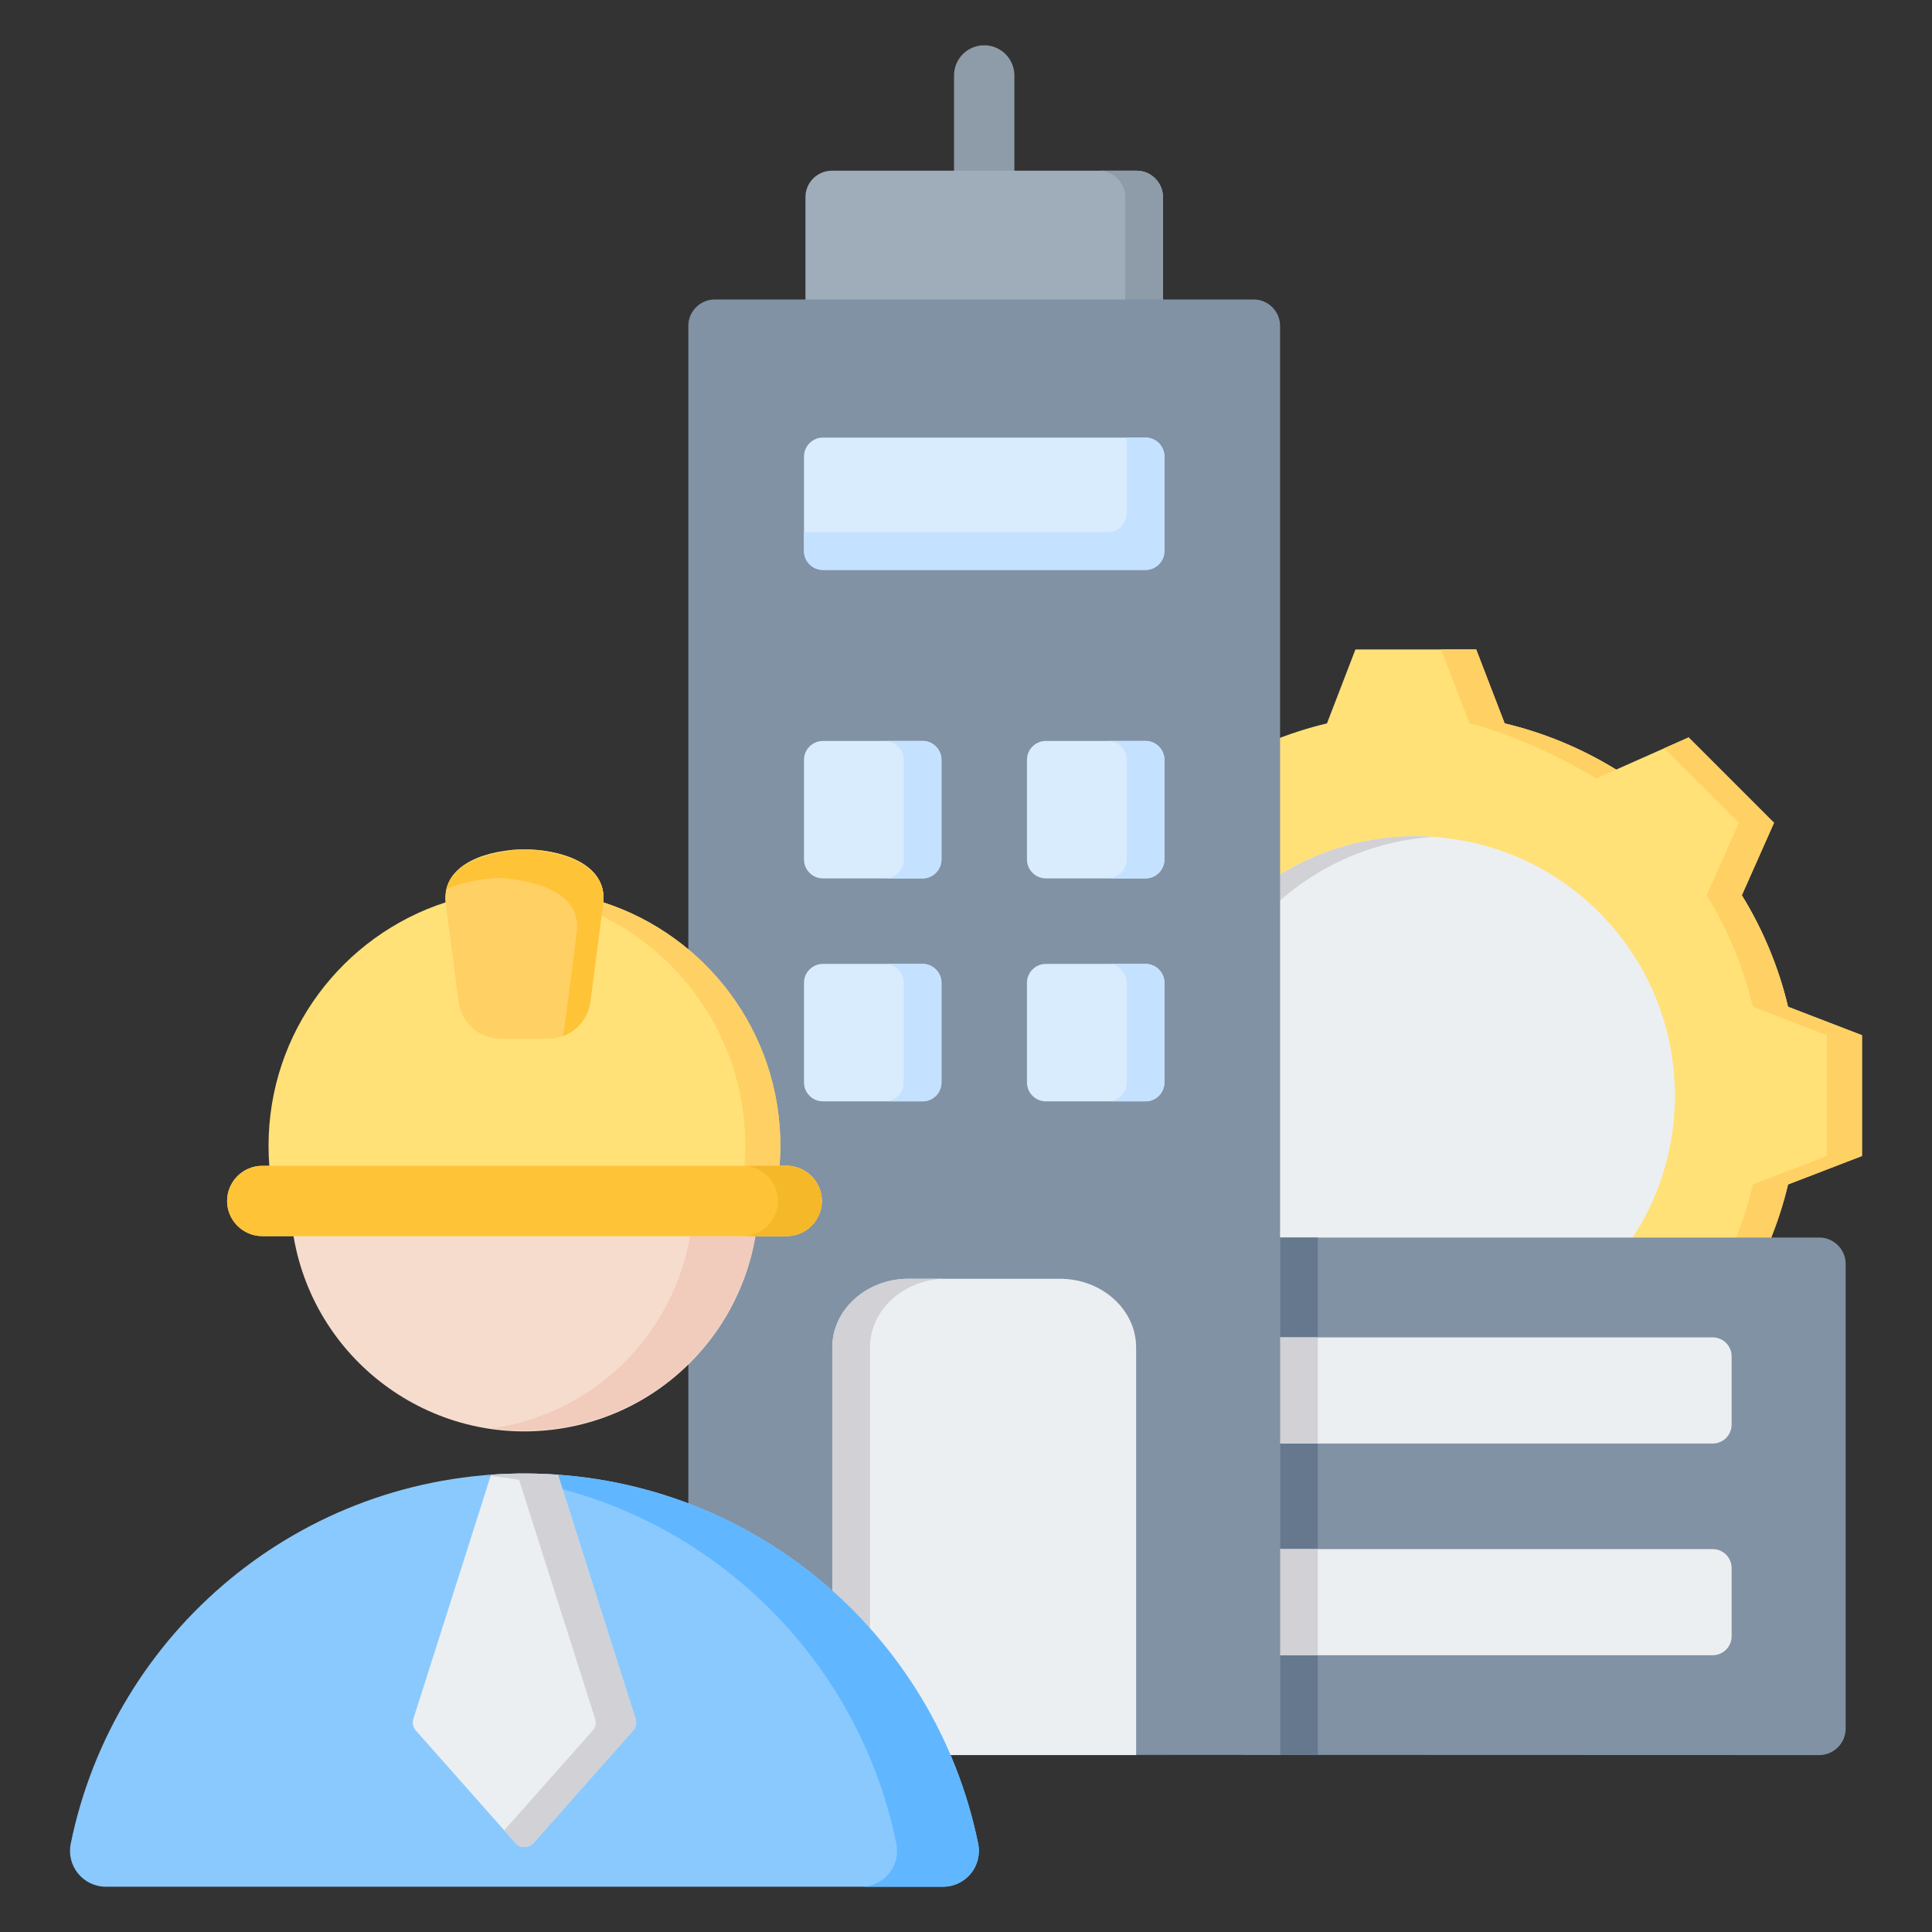 <svg id="Layer_1" enable-background="new 0 0 512 512" viewBox="0 0 512 512" xmlns="http://www.w3.org/2000/svg"><rect x="0" y="0" width="512" height="512" fill="#333333" stroke="none"/><g><g><path clip-rule="evenodd" d="m252.825 20.001c0-4.418 3.582-8 8-8s8 3.582 8 8v25.231c0 4.418-3.582 8-8 8s-8-3.582-8-8z" fill="#8d9ca8" fill-rule="evenodd"/></g><g><g><path clip-rule="evenodd" d="m398.751 191.701c10.44 2.485 20.411 6.624 29.549 12.25l19.201-8.527 22.63 22.63-8.525 19.195c5.629 9.14 9.768 19.114 12.253 29.556l19.589 7.54v32.003l-19.594 7.542c-2.485 10.44-6.624 20.411-12.25 29.549l8.527 19.201-22.63 22.63-19.195-8.525c-9.14 5.628-19.114 9.767-29.556 12.252l-7.54 19.59h-32.004l-7.542-19.594c-10.44-2.485-20.411-6.624-29.549-12.25l-19.201 8.527-22.63-22.63 8.525-19.195c-5.628-9.14-9.767-19.115-12.252-29.556l-19.59-7.54v-32.004l19.592-7.541c2.484-10.441 6.623-20.413 12.251-29.551l-8.527-19.199 22.63-22.631 19.201 8.528c9.138-5.626 19.109-9.765 29.549-12.25l7.542-19.594h32.003z" fill="#ffe177" fill-rule="evenodd"/></g><g><path clip-rule="evenodd" d="m441.053 198.287 6.448-2.864 22.631 22.63-8.525 19.195c5.628 9.139 9.767 19.114 12.252 29.556l19.589 7.54v32.003l-19.594 7.542c-2.484 10.44-6.624 20.411-12.25 29.549l8.528 19.201-22.63 22.631-6.448-2.864 19.766-19.767-8.527-19.201c5.626-9.138 9.766-19.109 12.25-29.549l19.594-7.542v-32.003l-19.589-7.54c-2.485-10.442-6.624-20.417-12.252-29.556l8.525-19.195zm-141.003 0 2.863-2.864 19.201 8.528c-1.357.752-2.698 1.535-4.021 2.35zm98.701-6.586c10.44 2.484 20.411 6.624 29.549 12.25l-5.291 2.35c-9.138-5.626-23.13-12.115-33.57-14.6l-7.542-19.594h9.312zm-76.636 185.041-19.201 8.528-2.864-2.864 18.044-8.014c1.324.815 2.665 1.599 4.021 2.35zm106.191.003c-9.139 5.628-19.114 9.767-29.557 12.252l-7.54 19.59h-9.311l7.54-19.59c10.442-2.484 24.437-8.974 33.577-14.602z" fill="#ffd064" fill-rule="evenodd"/></g><g><ellipse clip-rule="evenodd" cx="375.207" cy="290.346" fill="#eceff1" fill-rule="evenodd" rx="68.744" ry="68.744" transform="matrix(.707 -.707 .707 .707 -95.41 350.352)"/></g><g><path clip-rule="evenodd" d="m375.207 221.602c1.565 0 3.117.057 4.656.16-35.794 2.395-64.089 32.184-64.089 68.584 0 36.401 28.295 66.189 64.089 68.584-1.539.103-3.091.16-4.656.16-37.965 0-68.744-30.779-68.744-68.744s30.779-68.744 68.744-68.744z" fill="#d1d1d6" fill-rule="evenodd"/></g></g><g><g><path clip-rule="evenodd" d="m482.117 327.96h-152.892v137.104l152.892.051c3.857.001 7.003-3.146 7.003-7.003v-123.15c0-3.856-3.146-7.002-7.003-7.002z" fill="#8192a5" fill-rule="evenodd"/></g><g><path clip-rule="evenodd" d="m349.238 327.96h-10v137.104h10zm-39.352 137.104h-10v.051h10z" fill="#65788e" fill-rule="evenodd"/></g></g><g><g><path clip-rule="evenodd" d="m453.892 354.424h-114.655v28.124h114.655c2.755 0 5.003-2.247 5.003-5.003v-18.118c0-2.756-2.248-5.003-5.003-5.003zm0 56.102h-114.655v28.124h114.655c2.755 0 5.003-2.247 5.003-5.003v-18.119c0-2.754-2.248-5.002-5.003-5.002z" fill="#eceff1" fill-rule="evenodd"/></g><g><path clip-rule="evenodd" d="m349.238 354.424h-10v28.124h10zm0 56.102h-10v28.124h10z" fill="#d1d1d6" fill-rule="evenodd"/></g></g><g><g><path clip-rule="evenodd" d="m220.453 45.232h80.745c3.857 0 7.003 3.146 7.003 7.003v35.959h-94.75v-35.959c-.001-3.857 3.145-7.003 7.002-7.003z" fill="#9facba" fill-rule="evenodd"/></g><g><path clip-rule="evenodd" d="m291.197 45.232h10c3.857 0 7.003 3.146 7.003 7.003v35.959h-10v-35.959c0-3.857-3.146-7.003-7.003-7.003z" fill="#8d9ca8" fill-rule="evenodd"/></g></g><g><path clip-rule="evenodd" d="m189.417 79.365h142.817c3.857 0 7.003 3.146 7.003 7.003v378.696h-156.823v-378.696c0-3.857 3.146-7.003 7.003-7.003z" fill="#8192a5" fill-rule="evenodd"/></g><g><g><path clip-rule="evenodd" d="m301.088 465.115h-80.525v-108.03c0-10.023 9.07-18.198 20.192-18.198h40.141c11.121 0 20.191 8.176 20.191 18.198v108.03z" fill="#eceff1" fill-rule="evenodd"/></g><g><path clip-rule="evenodd" d="m230.563 465.115h-10v-108.03c0-10.023 9.07-18.198 20.192-18.198h10c-11.122 0-20.192 8.175-20.192 18.198z" fill="#d1d1d6" fill-rule="evenodd"/></g></g><g><g><path clip-rule="evenodd" d="m218.072 255.445h26.419c2.755 0 5.003 2.247 5.003 5.003v26.419c0 2.755-2.247 5.003-5.003 5.003h-26.419c-2.755 0-5.003-2.247-5.003-5.003v-26.419c0-2.755 2.248-5.003 5.003-5.003zm0-59.087h26.419c2.755 0 5.003 2.247 5.003 5.003v26.419c0 2.755-2.247 5.003-5.003 5.003h-26.419c-2.755 0-5.003-2.247-5.003-5.003v-26.42c0-2.755 2.248-5.002 5.003-5.002zm59.087 0h26.419c2.755 0 5.003 2.247 5.003 5.003v26.419c0 2.755-2.247 5.003-5.003 5.003h-26.419c-2.755 0-5.003-2.247-5.003-5.003v-26.42c.001-2.755 2.248-5.002 5.003-5.002zm0 59.087h26.419c2.755 0 5.003 2.247 5.003 5.003v26.419c0 2.755-2.247 5.003-5.003 5.003h-26.419c-2.755 0-5.003-2.247-5.003-5.003v-26.419c.001-2.755 2.248-5.003 5.003-5.003z" fill="#d8ecfe" fill-rule="evenodd"/></g><g><path clip-rule="evenodd" d="m234.491 255.445h10c2.755 0 5.003 2.247 5.003 5.003v26.419c0 2.755-2.247 5.003-5.003 5.003h-10c2.755 0 5.003-2.247 5.003-5.003v-26.419c-.001-2.755-2.248-5.003-5.003-5.003zm0-59.087h10c2.755 0 5.003 2.247 5.003 5.003v26.419c0 2.755-2.247 5.003-5.003 5.003h-10c2.755 0 5.003-2.247 5.003-5.003v-26.42c-.001-2.755-2.248-5.002-5.003-5.002zm59.087 0h10c2.755 0 5.003 2.247 5.003 5.003v26.419c0 2.755-2.247 5.003-5.003 5.003h-10c2.755 0 5.003-2.247 5.003-5.003v-26.42c0-2.755-2.248-5.002-5.003-5.002zm0 59.087h10c2.755 0 5.003 2.247 5.003 5.003v26.419c0 2.755-2.247 5.003-5.003 5.003h-10c2.755 0 5.003-2.247 5.003-5.003v-26.419c0-2.755-2.248-5.003-5.003-5.003z" fill="#c4e2ff" fill-rule="evenodd"/></g></g><g><g><path clip-rule="evenodd" d="m218.072 115.967h85.507c2.755 0 5.003 2.247 5.003 5.003v25.062c0 2.755-2.247 5.003-5.003 5.003h-85.507c-2.755 0-5.003-2.247-5.003-5.003v-25.062c0-2.756 2.248-5.003 5.003-5.003z" fill="#d8ecfe" fill-rule="evenodd"/></g><g><path clip-rule="evenodd" d="m298.581 115.967h4.998c2.755 0 5.003 2.247 5.003 5.003v25.062c0 2.755-2.247 5.003-5.003 5.003h-85.507c-2.755 0-5.003-2.247-5.003-5.003v-4.998h80.509c2.755 0 5.003-2.247 5.003-5.003z" fill="#c4e2ff" fill-rule="evenodd"/></g></g><g><g><g><ellipse clip-rule="evenodd" cx="138.984" cy="317.08" fill="#f6dccd" fill-rule="evenodd" rx="62.041" ry="62.041" transform="matrix(.993 -.122 .122 .993 -37.701 19.357)"/></g><g><path clip-rule="evenodd" d="m138.984 255.039c34.264 0 62.041 27.777 62.041 62.041s-27.777 62.041-62.041 62.041c-2.934 0-5.819-.209-8.644-.602 30.172-4.207 53.398-30.108 53.398-61.439s-23.226-57.232-53.398-61.439c2.825-.393 5.711-.602 8.644-.602z" fill="#f1cbbc" fill-rule="evenodd"/></g></g><g><g><path clip-rule="evenodd" d="m28.081 499.999 221.806-.001c6.056 0 10.54-5.488 9.331-11.423-11.404-55.968-60.898-98.083-120.233-98.083-59.336 0-108.83 42.116-120.234 98.084-1.21 5.934 3.274 11.423 9.33 11.423z" fill="#8ac9fe" fill-rule="evenodd"/></g><g><path clip-rule="evenodd" d="m228.2 499.998h21.686c6.056 0 10.54-5.488 9.331-11.422-11.404-55.968-60.898-98.084-120.233-98.084-3.654 0-7.271.161-10.843.474 54.443 4.767 98.689 45.088 109.39 97.61 1.209 5.934-3.275 11.422-9.331 11.422z" fill="#60b7ff" fill-rule="evenodd"/></g></g><g><g><path clip-rule="evenodd" d="m130.13 390.808 17.708.003 20.578 64.7c.353 1.108.115 2.232-.656 3.102l-26.372 29.777c-.631.713-1.452 1.082-2.404 1.082s-1.773-.369-2.404-1.082l-26.372-29.777c-.77-.87-1.009-1.994-.656-3.102z" fill="#eceff1" fill-rule="evenodd"/></g><g><path clip-rule="evenodd" d="m137.039 390.507 10.785.306 20.593 64.698c.353 1.108.115 2.232-.656 3.102l-26.372 29.777c-.631.713-1.451 1.082-2.404 1.082-.952 0-1.772-.369-2.404-1.082l-2.948-3.328 23.425-26.449c.771-.87 1.009-1.994.656-3.102z" fill="#d1d1d6" fill-rule="evenodd"/></g><g><path clip-rule="evenodd" d="m138.642 390.492h.397c2.959.001 5.893.112 8.8.319l1.221 3.84c-6.169-1.649-12.528-2.829-19.039-3.501l.109-.342c2.812-.201 5.65-.308 8.512-.316z" fill="#d1d1d6" fill-rule="evenodd"/></g></g></g><g><g><g><path clip-rule="evenodd" d="m69.494 327.581h138.981c5.122 0 9.314-4.191 9.314-9.313s-4.191-9.313-9.314-9.313h-1.878c.136-1.748.207-3.514.207-5.298 0-30.168-19.701-55.727-46.936-64.534 1.023-10.673-12.093-14.023-20.883-14.019-8.79-.004-21.906 3.345-20.883 14.019-27.236 8.807-46.936 34.366-46.936 64.534 0 1.783.071 3.549.207 5.298h-1.878c-5.122 0-9.313 4.191-9.313 9.313-.001 5.123 4.19 9.313 9.312 9.313z" fill="#ffe177" fill-rule="evenodd"/></g><g><path clip-rule="evenodd" d="m199.193 327.581h9.282c5.122 0 9.314-4.191 9.314-9.313s-4.191-9.313-9.314-9.313h-1.878c.136-1.748.207-3.515.207-5.298 0-30.168-19.701-55.727-46.936-64.534 1.023-10.673-12.093-14.023-20.883-14.019-1.456 0-3.031.092-4.641.293 8.107 1.014 17.095 4.821 16.242 13.726 27.236 8.807 46.936 34.366 46.936 64.534 0 1.783-.071 3.549-.207 5.298h1.878c5.123 0 9.314 4.19 9.314 9.313-.001 5.123-4.192 9.313-9.314 9.313z" fill="#ffd064" fill-rule="evenodd"/></g></g><g><g><path clip-rule="evenodd" d="m132.738 275.266h12.494c5.726 0 10.496-4.191 11.233-9.869l3.354-25.832c1.434-11.04-11.945-13.855-20.834-14.46-8.89.605-22.268 3.42-20.834 14.46l3.354 25.832c.737 5.679 5.507 9.869 11.233 9.869z" fill="#ffd064" fill-rule="evenodd"/></g><g><path clip-rule="evenodd" d="m149.154 274.575c3.864-1.412 6.75-4.866 7.31-9.178l3.354-25.832c1.433-11.04-11.945-13.855-20.834-14.46-7.735.527-18.865 2.727-20.683 10.562 4.192-1.955 9.465-2.75 13.713-3.039 8.89.605 22.268 3.42 20.834 14.46l-3.354 25.832c-.073.568-.188 1.12-.34 1.655z" fill="#ffc338" fill-rule="evenodd"/></g></g><g><g><path clip-rule="evenodd" d="m78.608 327.581h100.688 20.065 9.114c5.122 0 9.314-4.191 9.314-9.313s-4.191-9.313-9.314-9.313h-1.878-9.731-17.57-98.193-9.731-1.878c-5.122 0-9.313 4.19-9.313 9.313s4.191 9.313 9.313 9.313z" fill="#ffc338" fill-rule="evenodd"/></g><g><path clip-rule="evenodd" d="m196.866 327.581h2.495 9.114c5.122 0 9.314-4.191 9.314-9.313s-4.191-9.313-9.314-9.313h-1.878-9.731c5.122 0 9.313 4.19 9.313 9.313s-4.191 9.313-9.313 9.313z" fill="#f5b829" fill-rule="evenodd"/></g></g></g></g></svg>